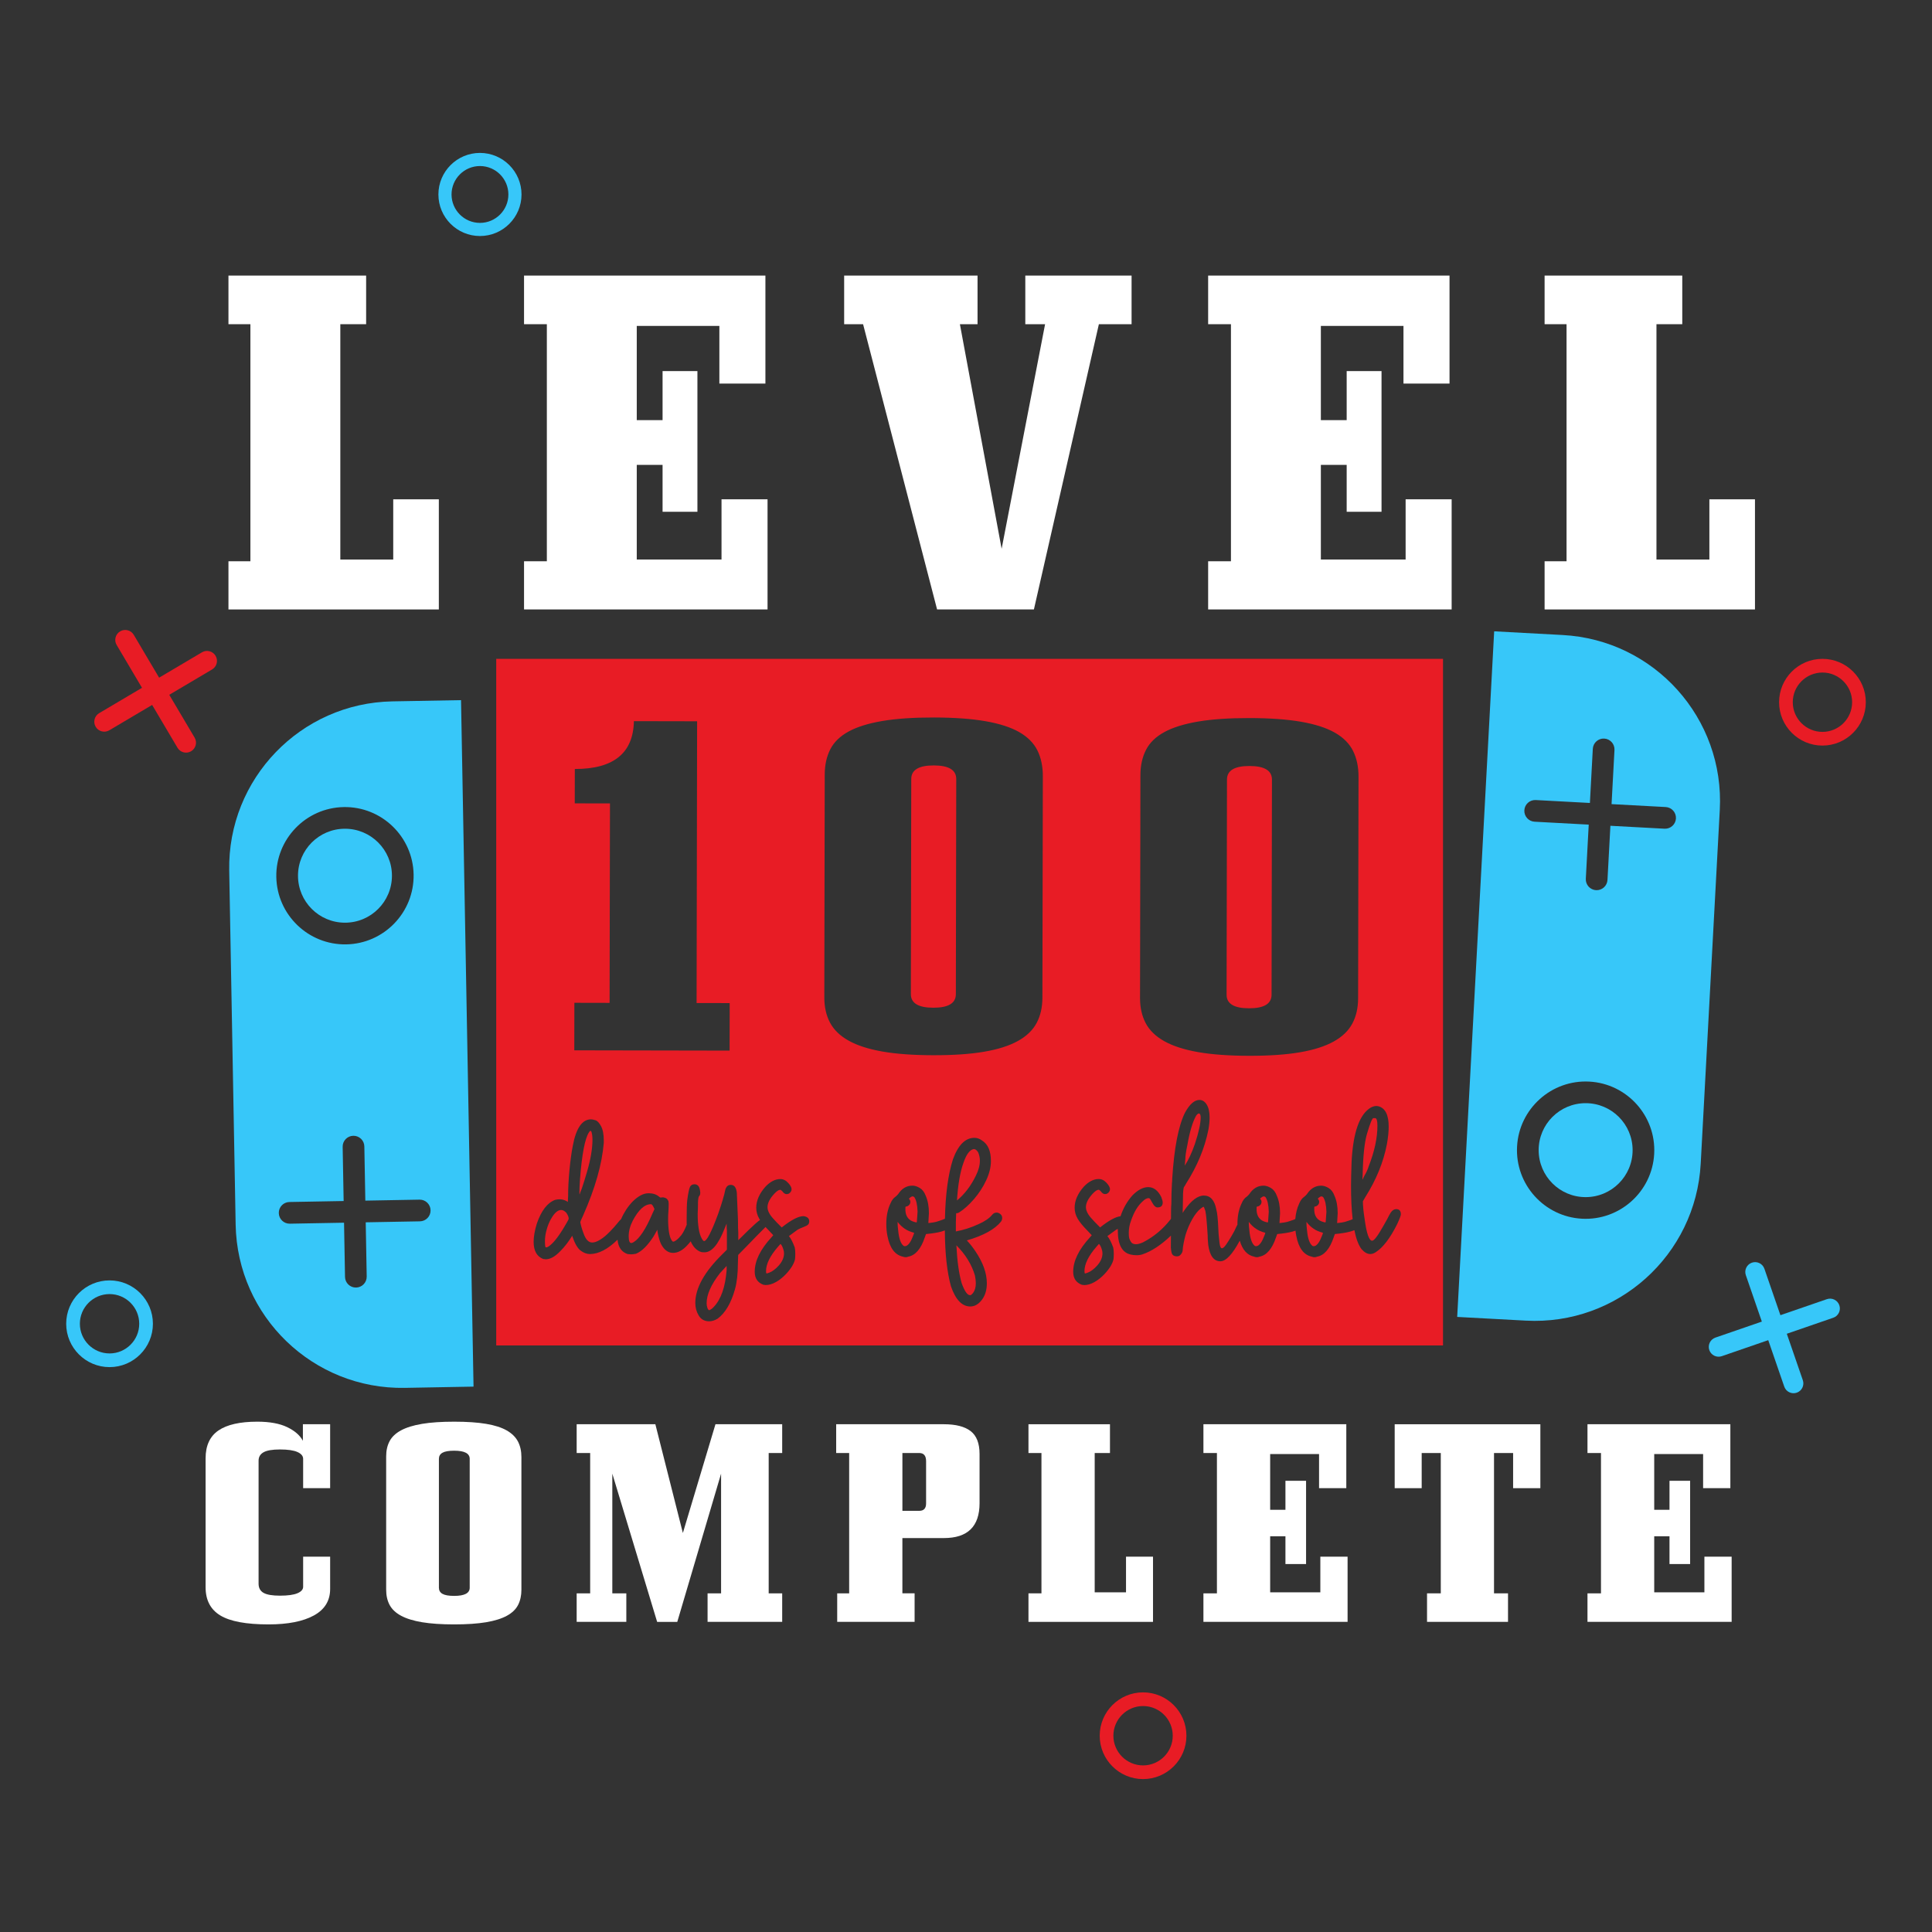 <?xml version="1.0" encoding="utf-8"?>
<!-- Generator: Adobe Illustrator 25.2.0, SVG Export Plug-In . SVG Version: 6.00 Build 0)  -->
<svg version="1.1" id="Layer_1" xmlns="http://www.w3.org/2000/svg" xmlns:xlink="http://www.w3.org/1999/xlink" x="0px" y="0px"
	 viewBox="0 0 1080 1080" style="enable-background:new 0 0 1080 1080;" xml:space="preserve">
<rect x="0" y="0" width="1080" height="1080" fill="#333333" stroke="none"/>
<style type="text/css">
	.st0{fill:#FFFFFF;}
	.st1{fill:#37C7F9;}
	.st2{fill:#E81C25;}
</style>
<g>
	<g>
		<g>
			<path class="st0" d="M127.71,340.69v-26.94h12.27V181.23h-12.27v-27.18h76.96v27.18h-14.43v131.56h29.58v-33.67h25.49v61.57
				H127.71z"/>
			<path class="st0" d="M292.94,340.69v-26.94h12.75V181.23h-12.75v-27.18h134.93v60.37h-25.74v-32.23h-46.18v52.67h14.43v-27.42
				h19.48v78.65h-19.48v-26.22h-14.43v52.91h47.38v-33.67h25.73v61.57H292.94V340.69z"/>
			<path class="st0" d="M523.84,340.69l-41.37-159.46h-10.58v-27.18h74.56v27.18h-9.86l23.33,125.55l24.29-125.55h-11.06v-27.18
				h59.41v27.18h-18.28l-36.32,159.46L523.84,340.69L523.84,340.69z"/>
			<path class="st0" d="M675.36,340.69v-26.94h12.75V181.23h-12.75v-27.18h134.93v60.37h-25.74v-32.23h-46.18v52.67h14.43v-27.42
				h19.48v78.65H752.8v-26.22h-14.43v52.91h47.38v-33.67h25.73v61.57H675.36V340.69z"/>
			<path class="st0" d="M863.44,340.69v-26.94h12.27V181.23h-12.27v-27.18h76.96v27.18h-14.43v131.56h29.58v-33.67h25.49v61.57
				H863.44z"/>
		</g>
	</g>
	<g>
		<g>
			<path class="st0" d="M169.46,870.18h15.09v18.08c0,6.55-3.04,11.49-9.11,14.81c-6.08,3.32-14.52,4.98-25.34,4.98
				c-12.44,0-21.4-1.66-26.91-4.98c-5.51-3.32-8.26-8.59-8.26-15.8v-72.04c0-7.12,2.4-12.31,7.19-15.59
				c4.79-3.27,12.03-4.91,21.71-4.91c6.93,0,12.5,1.02,16.73,3.06c4.22,2.04,7.14,4.58,8.76,7.62v-9.25h15.23v35.73h-15.09v-16.37
				c0-1.61-1.07-2.89-3.2-3.84c-2.13-0.95-5.39-1.42-9.75-1.42c-4.27,0-7.33,0.52-9.18,1.57s-2.78,2.61-2.78,4.7v68.76
				c0,2.37,0.93,4.08,2.78,5.13s4.91,1.57,9.18,1.57c4.36,0,7.62-0.45,9.75-1.35c2.14-0.9,3.2-2.11,3.2-3.63L169.46,870.18
				L169.46,870.18z"/>
			<path class="st0" d="M291.47,888.69c0,3.23-0.62,6.05-1.85,8.47s-3.32,4.44-6.26,6.05s-6.81,2.82-11.6,3.63
				c-4.79,0.8-10.75,1.21-17.87,1.21s-13.1-0.4-17.94-1.21s-8.76-2.02-11.75-3.63s-5.12-3.63-6.41-6.05
				c-1.28-2.42-1.92-5.24-1.92-8.47v-74.6c0-3.23,0.64-6.05,1.92-8.47s3.42-4.44,6.41-6.05s6.91-2.82,11.75-3.63
				s10.82-1.21,17.94-1.21s13.07,0.4,17.87,1.21c4.79,0.81,8.64,2.04,11.53,3.7c2.89,1.66,4.98,3.73,6.26,6.19
				c1.28,2.47,1.92,5.36,1.92,8.68V888.69z M262.57,815.51c0-3.04-2.9-4.56-8.68-4.56c-3.04,0-5.22,0.38-6.55,1.14
				s-1.99,1.9-1.99,3.42v72.04c0,1.52,0.66,2.66,1.99,3.42s3.51,1.14,6.55,1.14c5.79,0,8.68-1.52,8.68-4.56V815.51z"/>
			<path class="st0" d="M395.54,906.63v-15.94h7.55v-66.91l-24.49,82.86h-11.25l-25.06-82.86v66.91h7.83v15.94h-27.76v-15.94h7.55
				v-78.44h-7.55v-16.09h43.99l15.38,60.79l18.22-60.79h37.3v16.09h-7.55v78.44h7.55v15.94L395.54,906.63L395.54,906.63z"/>
			<path class="st0" d="M468,906.63v-15.94h6.69v-78.44h-7.26v-16.09h60.22c6.64,0,11.63,1.28,14.95,3.84s4.98,6.83,4.98,12.81
				v27.48c0,13-6.64,19.5-19.93,19.5h-23.21v30.89h6.83v15.94H468V906.63z M517.69,816.8c0-3.04-1.28-4.56-3.84-4.56h-9.4v32.32h9.4
				c2.56,0,3.84-1.37,3.84-4.13V816.8z"/>
			<path class="st0" d="M574.92,906.63v-15.94h7.26v-78.44h-7.26v-16.09h45.56v16.09h-8.54v77.87h17.51v-19.93h15.09v36.45h-69.62
				V906.63z"/>
			<path class="st0" d="M672.72,906.63v-15.94h7.55v-78.44h-7.55v-16.09h79.87v35.73h-15.23v-19.08h-27.33v31.18h8.54v-16.23h11.53
				v46.55h-11.53v-15.52h-8.54v31.32h28.05v-19.93h15.23v36.45L672.72,906.63L672.72,906.63z"/>
			<path class="st0" d="M797.72,906.63v-15.94h7.69v-78.44h-10.68v19.65h-15.09v-35.73h81.43v35.73h-15.23v-19.65h-10.68v78.44h7.83
				v15.94H797.72z"/>
			<path class="st0" d="M887.41,906.63v-15.94h7.55v-78.44h-7.55v-16.09h79.87v35.73h-15.23v-19.08h-27.33v31.18h8.54v-16.23h11.53
				v46.55h-11.53v-15.52h-8.54v31.32h28.05v-19.93H968v36.45L887.41,906.63L887.41,906.63z"/>
		</g>
	</g>
	<g>
		<g>
			<circle class="st1" cx="192.84" cy="489.53" r="26.26"/>
			<path class="st1" d="M219.35,392.07c-51.3,0.93-92.15,43.3-91.22,94.6l3.6,197.94c0.93,51.3,43.3,92.15,94.6,91.22l38.38-0.7
				l-6.99-383.75L219.35,392.07z M192.14,451.16c21.16-0.39,38.69,16.52,39.07,37.68c0.39,21.16-16.52,38.69-37.68,39.07
				s-38.69-16.52-39.07-37.68C154.08,469.07,170.98,451.54,192.14,451.16z M234.74,682.73l-30.3,0.55l0.55,30.3
				c0.06,3.35-2.6,6.11-5.95,6.17c-3.35,0.06-6.11-2.6-6.17-5.95l-0.55-30.3l-30.3,0.55c-3.35,0.06-6.11-2.6-6.17-5.95
				s2.6-6.11,5.95-6.17l30.3-0.55l-0.55-30.3c-0.06-3.35,2.6-6.11,5.95-6.17c3.35-0.06,6.11,2.6,6.17,5.95l0.55,30.3l30.3-0.55
				c3.35-0.06,6.11,2.6,6.17,5.95C240.75,679.91,238.09,682.67,234.74,682.73z"/>
		</g>
	</g>
	<g>
		<g>
			<circle class="st1" cx="886.38" cy="642.94" r="26.26"/>
			<path class="st1" d="M852.92,738.24c51.24,2.76,95.03-36.55,97.79-87.79l10.66-197.68c2.76-51.24-36.55-95.03-87.79-97.79
				l-38.33-2.07l-20.67,383.26L852.92,738.24z M884.31,681.27c-21.13-1.14-37.4-19.26-36.26-40.39s19.26-37.4,40.39-36.26
				s37.4,19.26,36.26,40.39C923.57,666.14,905.45,682.41,884.31,681.27z M858.5,447.23l30.26,1.63l1.63-30.26
				c0.18-3.34,3.03-5.91,6.38-5.73c3.34,0.18,5.91,3.03,5.73,6.38l-1.63,30.26l30.26,1.63c3.34,0.18,5.91,3.03,5.73,6.38
				c-0.18,3.34-3.03,5.91-6.38,5.73l-30.26-1.63l-1.63,30.26c-0.18,3.34-3.03,5.91-6.38,5.73c-3.34-0.18-5.91-3.03-5.73-6.38
				l1.63-30.26l-30.26-1.63c-3.34-0.18-5.91-3.03-5.73-6.38C852.3,449.61,855.15,447.05,858.5,447.23z"/>
		</g>
	</g>
	<g>
		<path class="st1" d="M268.3,131.94c-12.81,0-23.23-10.42-23.23-23.23s10.42-23.23,23.23-23.23s23.23,10.42,23.23,23.23
			S281.11,131.94,268.3,131.94z M268.3,92.82c-8.76,0-15.89,7.13-15.89,15.89s7.13,15.89,15.89,15.89s15.89-7.13,15.89-15.89
			S277.06,92.82,268.3,92.82z"/>
	</g>
	<g>
		<g>
			<path class="st2" d="M638.98,994.52c-13.37,0-24.24-10.87-24.24-24.24s10.87-24.24,24.24-24.24s24.24,10.87,24.24,24.24
				C663.22,983.64,652.35,994.52,638.98,994.52z M638.98,953.69c-9.15,0-16.59,7.44-16.59,16.59s7.44,16.59,16.59,16.59
				s16.59-7.44,16.59-16.59S648.13,953.69,638.98,953.69z"/>
		</g>
	</g>
	<g>
		<g>
			<path class="st2" d="M1018.76,416.78c-13.37,0-24.24-10.87-24.24-24.24s10.87-24.24,24.24-24.24s24.24,10.87,24.24,24.24
				C1043,405.9,1032.13,416.78,1018.76,416.78z M1018.76,375.95c-9.15,0-16.59,7.44-16.59,16.59c0,9.15,7.44,16.59,16.59,16.59
				s16.59-7.44,16.59-16.59C1035.34,383.39,1027.9,375.95,1018.76,375.95z"/>
		</g>
	</g>
	<g>
		<path class="st1" d="M61.24,764.23c-13.37,0-24.24-10.87-24.24-24.24s10.87-24.24,24.24-24.24s24.24,10.87,24.24,24.24
			C85.48,753.35,74.61,764.23,61.24,764.23z M61.24,723.4c-9.15,0-16.59,7.44-16.59,16.59s7.44,16.59,16.59,16.59
			s16.59-7.44,16.59-16.59S70.39,723.4,61.24,723.4z"/>
	</g>
	<path class="st2" d="M112.89,364.65l-23.94,14.17l-14.17-23.94c-1.57-2.65-4.98-3.52-7.62-1.95c-2.64,1.57-3.52,4.98-1.95,7.62
		l14.17,23.94l-23.94,14.17c-2.65,1.57-3.52,4.98-1.95,7.62c1.57,2.65,4.98,3.52,7.62,1.95l23.94-14.17L99.22,418
		c1.57,2.65,4.98,3.52,7.62,1.95c2.64-1.57,3.52-4.98,1.95-7.62L94.62,388.4l23.94-14.17c2.65-1.57,3.52-4.98,1.95-7.62
		C118.95,363.96,115.54,363.08,112.89,364.65z"/>
	<path class="st1" d="M1021.22,726.25l-25.96,8.95l-8.95-25.96c-0.99-2.87-4.11-4.39-6.98-3.4s-4.39,4.11-3.4,6.98l8.95,25.96
		l-25.96,8.95c-2.87,0.99-4.39,4.11-3.4,6.98s4.11,4.39,6.98,3.4l25.96-8.95l8.95,25.96c0.99,2.87,4.11,4.39,6.98,3.4
		s4.39-4.11,3.4-6.98l-8.95-25.96l25.96-8.95c2.87-0.99,4.39-4.11,3.4-6.98S1024.09,725.26,1021.22,726.25z"/>
	<g>
		<path class="st2" d="M510.18,668.78c-0.54,0-1.24,0.43-2.11,1.3c0.54,0.54,0.81,1.13,0.81,1.78c0,0.54-0.14,1-0.4,1.38
			c-0.27,0.38-0.6,0.68-0.97,0.89c-0.38,0.22-0.7,0.32-0.97,0.32c-0.27,0-0.41,0.16-0.41,0.49v1.78c0.22,3.35,1.83,5.45,4.86,6.32
			l1.3,0.32c0.11,0,0.19-0.13,0.24-0.4c0.05-0.27,0.11-1,0.16-2.19c0.05-1.19,0.13-2.32,0.24-3.4c-0.11-3.78-0.7-6.48-1.78-8.1
			C510.83,668.94,510.5,668.78,510.18,668.78z"/>
		<path class="st2" d="M436.32,695.34l-1.3,1.46c-4.54,5.18-6.8,9.77-6.8,13.77c0,0.87,0.11,1.3,0.32,1.3l0.65-0.16
			c2.16-0.65,4.21-2.08,6.16-4.29c1.94-2.21,2.92-4.45,2.92-6.72c0-0.86-0.11-1.56-0.32-2.11
			C437.5,697.07,436.97,695.99,436.32,695.34z"/>
		<path class="st2" d="M510.67,689.02c-3.56-0.86-6.54-2.86-8.91-5.99c0,1.62,0.11,3.19,0.32,4.7c0.43,4.64,1.46,7.56,3.08,8.75
			l0.65,0.16l0.81-0.16c1.4-0.65,2.7-2.59,3.89-5.83l0.49-1.3C510.99,689.24,510.88,689.13,510.67,689.02z"/>
		<path class="st2" d="M545.49,657.27c1.51-3.02,2.27-5.83,2.27-8.42c0-1.62-0.32-3.18-0.97-4.7c-0.76-1.19-1.51-1.78-2.27-1.78
			h-0.32c-2.16,0.43-4.05,3.02-5.67,7.78c-1.84,5.18-3.02,12.15-3.56,20.9C539.17,667.59,542.68,663,545.49,657.27z"/>
		<path class="st2" d="M313.7,676.39c-1.62,0-3.24,1.21-4.86,3.64c-1.62,2.43-2.81,5.26-3.56,8.5c-0.43,1.84-0.65,3.56-0.65,5.18
			c0,2.38,0.16,3.56,0.49,3.56h0.32c0.22,0,0.54-0.11,0.97-0.32c2.59-1.62,5.61-5.35,9.07-11.18c0.65-1.08,1.21-2.05,1.7-2.92
			c0.49-0.86,0.73-1.4,0.73-1.62c0-0.86-0.43-1.94-1.3-3.24C315.64,676.93,314.67,676.39,313.7,676.39z"/>
		<path class="st2" d="M698.22,563.64c8.38,0.02,12.58-2.51,12.59-7.57l0.22-120.26c0.01-5.06-4.17-7.6-12.55-7.61
			c-8.38-0.02-12.58,2.51-12.59,7.57l-0.22,120.26C685.65,561.09,689.83,563.63,698.22,563.64z"/>
		<path class="st2" d="M363.91,673.15c-3.56,0-6.96,3.08-10.2,9.23c-1.51,2.92-2.27,5.83-2.27,8.75c0,2.49,0.49,3.73,1.46,3.73
			c0.32,0,0.75-0.16,1.3-0.49c3.35-2.05,6.86-7.4,10.53-16.04l1.13-2.43C365.1,674.07,364.45,673.15,363.91,673.15z"/>
		<path class="st2" d="M395.01,728.55c0,0.86,0.13,1.7,0.41,2.51c0.27,0.81,0.62,1.27,1.05,1.38l0.32-0.16
			c0.75-0.32,1.51-0.92,2.27-1.78c3.99-4.21,6.37-11.01,7.13-20.41v-2.43l-3.73,4.05C397.49,718.07,395.01,723.69,395.01,728.55z"/>
		<path class="st2" d="M328.11,655.17c2.05-7.02,3.08-13.01,3.08-17.98c0-1.73-0.16-3.13-0.49-4.21c-0.11-0.54-0.32-0.81-0.65-0.81
			c-0.22,0-0.49,0.27-0.81,0.81c-2.27,3.46-3.94,12.21-5.02,26.24c-0.22,3.03-0.32,5.51-0.32,7.45c0,0.65,0.05,0.97,0.16,0.97
			c0-0.32,0.38-1.35,1.13-3.08C326.17,661.65,327.14,658.52,328.11,655.17z"/>
		<path class="st2" d="M521.99,427.88c-8.38-0.02-12.58,2.51-12.59,7.57l-0.22,120.26c-0.01,5.06,4.17,7.6,12.56,7.61
			c8.38,0.02,12.58-2.51,12.59-7.57l0.22-120.26C534.56,430.43,530.37,427.89,521.99,427.88z"/>
		<path class="st2" d="M739.22,689.02c-3.56-0.86-6.54-2.86-8.91-5.99c0,1.62,0.11,3.19,0.32,4.7c0.43,4.64,1.46,7.56,3.08,8.75
			l0.65,0.16l0.81-0.16c1.4-0.65,2.7-2.59,3.89-5.83l0.49-1.3C739.54,689.24,739.43,689.13,739.22,689.02z"/>
		<path class="st2" d="M738.73,668.78c-0.54,0-1.24,0.43-2.11,1.3c0.54,0.54,0.81,1.13,0.81,1.78c0,0.54-0.14,1-0.4,1.38
			c-0.27,0.38-0.6,0.68-0.97,0.89c-0.38,0.22-0.7,0.32-0.97,0.32c-0.27,0-0.41,0.16-0.41,0.49v1.78c0.22,3.35,1.83,5.45,4.86,6.32
			l1.3,0.32c0.11,0,0.19-0.13,0.24-0.4c0.05-0.27,0.11-1,0.16-2.19c0.05-1.19,0.13-2.32,0.24-3.4c-0.11-3.78-0.7-6.48-1.78-8.1
			C739.38,668.94,739.05,668.78,738.73,668.78z"/>
		<path class="st2" d="M765.13,651.93c3.24-8.31,4.86-15.87,4.86-22.68c0-2.81-0.43-4.21-1.3-4.21h-0.97
			c-0.65,0-1.84,2.92-3.56,8.75c-1.4,4.75-2.21,12.42-2.43,23l-0.16,2.75l1.3-2.59C763.84,655.33,764.59,653.66,765.13,651.93z"/>
		<path class="st2" d="M537.55,717.21c1.62,4.54,3.18,6.8,4.7,6.8h0.32c0.43-0.22,0.86-0.59,1.3-1.13c1.08-1.4,1.62-3.24,1.62-5.51
			c0-1.3-0.16-2.75-0.49-4.37c-1.84-6.16-5.29-11.77-10.37-16.85C535.07,704.9,536.04,711.92,537.55,717.21z"/>
		<path class="st2" d="M277.39,368.29v383.82h529.26V368.29H277.39z M637.5,433.31c0.01-5.37,1.05-10.08,3.11-14.11
			c2.06-4.03,5.47-7.34,10.22-9.94c4.75-2.6,11.04-4.56,18.87-5.9c7.83-1.33,17.43-1.98,28.82-1.96
			c11.38,0.02,20.99,0.71,28.82,2.07c7.82,1.36,14.11,3.39,18.85,6.08c4.73,2.7,8.13,6.11,10.18,10.22
			c2.04,4.12,3.07,8.94,3.05,14.47l-0.23,123.82c-0.01,5.38-1.08,10.08-3.23,14.11c-2.14,4.03-5.63,7.38-10.45,10.06
			c-4.84,2.68-11.12,4.69-18.87,6.01c-7.75,1.33-17.24,1.98-28.47,1.96c-11.23-0.02-20.72-0.71-28.46-2.07s-14.03-3.39-18.84-6.08
			c-4.82-2.7-8.29-6.06-10.42-10.1c-2.13-4.04-3.18-8.74-3.17-14.12L637.5,433.31z M321.08,560.57l19.69,0.04l0.21-111.49
			l-19.69-0.04l0.04-19.21c21.66,0.04,32.67-8.87,33.02-26.74l35.34,0.07l-0.29,157.5l18.5,0.03l-0.05,26.57l-86.82-0.16
			L321.08,560.57z M451.62,684.65c-0.49,0.43-1.32,0.87-2.51,1.3c-1.19,0.43-2.27,0.92-3.24,1.46l-4.86,3.56
			c1.08,1.3,2.16,3.4,3.24,6.32c0.22,0.87,0.32,2.05,0.32,3.56c0,1.3-0.06,2.32-0.16,3.08c-0.54,2.49-2.21,5.24-5.02,8.26
			c-1.73,1.83-3.59,3.32-5.59,4.46c-2,1.13-3.92,1.7-5.75,1.7l-1.3-0.16c-3.24-1.19-4.86-3.62-4.86-7.29
			c0-6.05,3.13-12.47,9.4-19.28l0.97-1.13l-2.27-2.43c-0.75-0.75-1.43-1.47-2.06-2.16c-0.02,0.02-0.03,0.04-0.05,0.06
			c-4.43,4.43-7.18,7.24-8.26,8.42l-6.97,7.13l-0.16,4.54c0,5.83-0.54,10.69-1.62,14.58c-2.16,7.78-5.4,13.28-9.72,16.52
			c-1.62,0.97-3.19,1.46-4.7,1.46c-2.59,0-4.54-1.05-5.83-3.16s-1.94-4.46-1.94-7.05c0-8.32,5.07-17.44,15.23-27.38l2.43-2.43
			v-10.69c-0.11-0.65-0.16-1.94-0.16-3.89l-1.13,2.75c-3.46,8.86-7.18,13.28-11.18,13.28c-0.97,0-1.62-0.05-1.94-0.16
			c-2.51-0.83-4.45-2.83-5.83-5.97c-0.58,0.74-1.22,1.49-1.94,2.25c-2.59,2.81-5.24,4.21-7.94,4.21c-2.7,0-4.92-1.62-6.64-4.86
			c-0.43-0.86-0.81-1.89-1.13-3.08c-0.65-2.27-0.97-3.94-0.97-5.02l-2.11,3.73c-3.35,5.18-6.64,8.42-9.88,9.72
			c-1.08,0.22-2,0.32-2.75,0.32l-1.94-0.16c-3.35-1.15-5.21-3.83-5.59-8.02c-5.45,5.34-10.61,8.02-15.47,8.02
			c-1.73,0-3.46-0.65-5.18-1.94c-1.73-1.3-3.3-4.05-4.7-8.26c-2.05,3.35-4.27,6.21-6.64,8.59c-2.92,3.02-5.62,4.54-8.1,4.54
			l-1.46-0.16c-3.56-1.4-5.35-4.59-5.35-9.56c0-2.92,0.59-6.32,1.78-10.21c2.48-7.23,5.88-11.66,10.21-13.28
			c0.86-0.21,1.67-0.32,2.43-0.32c1.4,0,2.7,0.32,3.89,0.97l0.81,0.49l0.16-3.4c0-4.21,0.24-8.93,0.73-14.17
			c0.49-5.24,1.11-9.8,1.86-13.69c1.83-9.93,5.24-14.9,10.21-14.9c0.54,0,1.35,0.16,2.43,0.49c1.08,0.32,2.13,1.43,3.16,3.32
			c1.02,1.89,1.54,4.56,1.54,8.02v1.3c-0.97,11.88-4.81,25.38-11.5,40.5c-0.22,0.54-0.46,1.08-0.73,1.62
			c-0.27,0.54-0.49,1.03-0.65,1.46c-0.16,0.43-0.24,0.7-0.24,0.81c0.32,1.84,0.92,3.89,1.78,6.16c1.19,3.46,2.81,5.18,4.86,5.18
			c1.3,0,2.81-0.54,4.54-1.62c1.73-1.08,3.51-2.56,5.35-4.46c1.83-1.89,3.24-3.45,4.21-4.7c0.87-1.11,1.56-1.89,2.09-2.35
			c0.73-1.73,1.65-3.46,2.77-5.18c2.48-3.78,5.24-6.48,8.26-8.1c1.4-0.75,2.86-1.13,4.37-1.13c2.37,0,4.32,0.65,5.83,1.94
			c0.43,0.32,0.7,0.49,0.81,0.49c0.11,0,0.24-0.03,0.4-0.08c0.16-0.05,0.51-0.08,1.05-0.08c0.54,0.11,1.05,0.27,1.54,0.49
			c0.49,0.22,0.94,0.76,1.38,1.62l0.16,1.3c0,1.73-0.06,3.27-0.16,4.62c-0.11,1.35-0.16,2.62-0.16,3.81c0,6.05,0.65,10.1,1.94,12.15
			c0.32,0.54,0.65,0.81,0.97,0.81c1.19-0.21,2.7-1.46,4.54-3.73c1.08-1.51,2.05-3.4,2.92-5.67c0.02-0.05,0.04-0.09,0.06-0.14
			c-0.02-0.17-0.04-0.34-0.06-0.51v-2.92c0-4.75,0.11-8.15,0.32-10.21c0.54-3.99,1.05-6.48,1.54-7.45s1.32-1.46,2.51-1.46
			c1.73,0,2.75,1.13,3.08,3.4l0.16,1.3c0,0.76-0.14,1.3-0.4,1.62c-0.27,0.32-0.43,0.57-0.49,0.73c-0.06,0.16-0.11,0.38-0.16,0.65
			c-0.06,0.27-0.11,0.68-0.16,1.21c-0.06,0.54-0.08,1.51-0.08,2.92c0,1.4-0.06,2.92-0.16,4.54c0,6.59,0.75,11.23,2.27,13.93
			c0.54,0.97,0.97,1.46,1.3,1.46c1.51,0,4.16-5.13,7.94-15.39c2.05-5.94,3.35-10.31,3.89-13.12c0.11-0.54,0.27-0.97,0.49-1.3
			c0.54-1.08,1.4-1.62,2.59-1.62c1.94,0,3.08,1.46,3.4,4.37l0.65,15.23c0,3.46,0.05,5.78,0.16,6.97v4.37
			c4.21-4.21,7.34-7.23,9.4-9.07c1.05-0.96,1.96-1.7,2.76-2.25c-0.14-0.22-0.28-0.45-0.41-0.66c-1.13-1.94-1.7-3.99-1.7-6.16
			c0-3.99,1.73-7.94,5.18-11.83c2.7-2.81,5.45-4.21,8.26-4.21c1.62,0,3.08,0.7,4.37,2.11c1.3,1.4,1.94,2.59,1.94,3.56
			s-0.49,1.78-1.46,2.43c-0.43,0.22-0.87,0.32-1.3,0.32c-0.87,0-1.68-0.54-2.43-1.62c-0.54-0.54-0.92-0.81-1.13-0.81
			c-0.87,0-2,0.76-3.4,2.27c-2.49,2.7-3.73,5.18-3.73,7.45c0,2.05,1.19,4.32,3.56,6.8c0.54,0.65,2,2.16,4.37,4.54
			c5.29-4.21,9.34-6.32,12.15-6.32h0.16c2.05,0.32,3.08,1.3,3.08,2.92C452.35,683.57,452.11,684.22,451.62,684.65z M559.58,682.87
			c-3.46,4.32-9.83,7.83-19.11,10.53c1.73,1.84,3.35,3.89,4.86,6.16c4.21,6.26,6.32,12.21,6.32,17.82c0,3.78-0.95,6.88-2.83,9.31
			c-1.89,2.43-4.02,3.64-6.4,3.64c-4.64,0-8.26-3.78-10.85-11.34c-2.19-8.03-3.32-18.42-3.39-31.18c-0.6,0.23-1.24,0.45-1.95,0.65
			c-2.16,0.59-5.02,1.05-8.58,1.38l-0.65,1.78c-2.16,6.48-5.24,10.1-9.23,10.85c-0.54,0.22-1.03,0.32-1.46,0.32
			c-0.54,0-1.08-0.11-1.62-0.32c-4.43-0.97-7.29-4.8-8.59-11.5c-0.43-2.05-0.65-4.32-0.65-6.8c0-4.32,0.75-8.1,2.27-11.34
			c0.75-1.83,1.73-3.13,2.92-3.89c0.54-0.43,1.02-0.92,1.46-1.46c2.05-3.13,4.7-4.7,7.94-4.7c1.3,0,2.67,0.43,4.13,1.3
			c1.46,0.87,2.56,2.32,3.32,4.37c1.19,2.7,1.78,5.94,1.78,9.72l-0.32,5.51c0.11,0,0.4-0.03,0.89-0.08
			c0.49-0.05,1.08-0.13,1.78-0.24c0.7-0.11,1.24-0.21,1.62-0.32c0.38-0.11,0.89-0.27,1.54-0.49c0.65-0.21,1.3-0.43,1.94-0.65
			c0.56-0.26,1.06-0.45,1.51-0.61c0.29-13.69,1.78-24.78,4.48-33.25c2.92-7.99,6.91-11.99,11.99-11.99c1.51,0,2.92,0.49,4.21,1.46
			c3.35,2.05,5.02,5.89,5.02,11.5c0,3.46-0.89,7.07-2.67,10.85c-1.78,3.78-4.05,7.26-6.8,10.45c-2.75,3.19-5.48,5.64-8.18,7.37
			c-0.43,0.32-0.92,0.49-1.46,0.49h-0.32l-0.16,4.86v5.34c4.21-0.75,8.42-2.11,12.63-4.05c3.45-1.51,5.99-3.24,7.61-5.18
			c0.65-0.86,1.51-1.3,2.59-1.3c0.65,0,1.32,0.27,2.02,0.81c0.7,0.54,1.05,1.3,1.05,2.27C560.23,681.57,560.01,682.22,559.58,682.87
			z M582.71,557.74c-0.01,5.38-1.09,10.08-3.23,14.11s-5.63,7.38-10.45,10.06c-4.84,2.68-11.12,4.69-18.87,6.01
			c-7.75,1.33-17.24,1.98-28.47,1.96c-11.23-0.02-20.72-0.71-28.46-2.07c-7.74-1.36-14.03-3.38-18.84-6.08
			c-4.82-2.69-8.29-6.06-10.42-10.1s-3.18-8.74-3.17-14.12l0.23-124.53c0.01-5.37,1.05-10.08,3.11-14.11
			c2.06-4.03,5.47-7.34,10.22-9.94c4.75-2.6,11.04-4.56,18.87-5.89c7.83-1.33,17.44-1.98,28.82-1.96
			c11.38,0.02,20.99,0.71,28.82,2.07c7.82,1.36,14.11,3.39,18.85,6.08c4.73,2.7,8.13,6.11,10.18,10.22
			c2.04,4.12,3.07,8.94,3.05,14.48L582.71,557.74z M781.01,684.33c-3.89,7.77-7.83,12.96-11.82,15.55
			c-1.08,0.76-2.16,1.13-3.24,1.13c-1.62,0-3.24-0.92-4.86-2.75c-1.7-2.26-3.03-5.8-3.98-10.6c-0.7,0.29-1.47,0.56-2.33,0.8
			c-2.16,0.59-5.02,1.05-8.58,1.38l-0.65,1.78c-2.16,6.48-5.24,10.1-9.23,10.85c-0.54,0.22-1.03,0.32-1.46,0.32
			c-0.54,0-1.08-0.11-1.62-0.32c-4.43-0.97-7.29-4.8-8.59-11.5c-0.2-0.96-0.35-1.98-0.46-3.03c-0.51,0.19-1.05,0.36-1.64,0.52
			c-2.16,0.59-5.02,1.05-8.58,1.38l-0.65,1.78c-2.16,6.48-5.24,10.1-9.23,10.85c-0.54,0.22-1.03,0.32-1.46,0.32
			c-0.54,0-1.08-0.11-1.62-0.32c-3.83-0.84-6.48-3.82-7.97-8.94c-4.13,7.68-7.73,11.53-10.82,11.53c-3.67,0-5.94-3.02-6.8-9.07
			c0-0.32-0.06-1-0.16-2.02c-0.11-1.03-0.16-2.13-0.16-3.32c-0.43-7.23-0.87-11.83-1.3-13.77c-0.22-0.54-0.41-1.05-0.57-1.54
			c-0.16-0.49-0.3-0.73-0.41-0.73c-0.11,0-0.3,0.08-0.57,0.24c-0.27,0.16-0.62,0.41-1.05,0.73c-1.62,1.3-3.19,3.27-4.7,5.91
			c-1.51,2.65-2.75,5.54-3.73,8.67c-0.43,1.51-0.81,3.13-1.13,4.86c-0.32,1.73-0.49,2.89-0.49,3.48c0,0.59-0.11,1.13-0.32,1.62
			c-0.22,0.49-0.57,0.97-1.05,1.46c-0.49,0.49-1.11,0.73-1.86,0.73c-1.51,0-2.49-0.59-2.92-1.78c-0.22-0.65-0.38-1.73-0.49-3.24
			l0.05-6.56c-5.57,5.27-10.87,8.77-15.92,10.45c-0.97,0.32-2.05,0.49-3.24,0.49c-1.19,0-2.21-0.11-3.08-0.32
			c-4.97-0.97-7.45-5.4-7.45-13.28v-1.13c-0.33,0.16-0.66,0.32-0.97,0.49l-4.86,3.56c1.08,1.3,2.16,3.4,3.24,6.32
			c0.22,0.87,0.32,2.05,0.32,3.56c0,1.3-0.06,2.32-0.16,3.08c-0.54,2.49-2.21,5.24-5.02,8.26c-1.73,1.83-3.59,3.32-5.59,4.46
			c-2,1.13-3.92,1.7-5.75,1.7l-1.3-0.16c-3.24-1.19-4.86-3.62-4.86-7.29c0-6.05,3.13-12.47,9.4-19.28l0.97-1.13l-2.27-2.43
			c-2.59-2.59-4.45-4.86-5.59-6.8s-1.7-3.99-1.7-6.16c0-3.99,1.73-7.94,5.18-11.83c2.7-2.81,5.45-4.21,8.26-4.21
			c1.62,0,3.08,0.7,4.37,2.11c1.3,1.4,1.94,2.59,1.94,3.56s-0.49,1.78-1.46,2.43c-0.43,0.22-0.87,0.32-1.3,0.32
			c-0.87,0-1.68-0.54-2.43-1.62c-0.54-0.54-0.92-0.81-1.13-0.81c-0.87,0-2,0.76-3.4,2.27c-2.49,2.7-3.73,5.18-3.73,7.45
			c0,2.05,1.19,4.32,3.56,6.8c0.54,0.65,2,2.16,4.37,4.54c4.86-3.87,8.66-5.94,11.42-6.25c1.46-4.41,3.69-8.33,6.72-11.73
			c3.02-3.02,5.94-4.54,8.75-4.54c3.02,0,5.45,1.84,7.29,5.51c0.54,1.4,0.81,2.43,0.81,3.08c0,1.84-0.97,2.75-2.92,2.75
			c-0.97,0-1.89-0.78-2.75-2.35c-0.87-1.56-1.38-2.43-1.54-2.59s-0.4-0.24-0.73-0.24c-0.97,0-2.05,0.59-3.24,1.78
			c-2.7,2.38-4.86,5.94-6.48,10.69c-0.87,2.27-1.3,4.59-1.3,6.97c0,1.3,0.08,2.27,0.24,2.92c0.16,0.65,0.51,1.38,1.05,2.19
			c0.54,0.81,1.46,1.21,2.75,1.21c1.08,0,2.43-0.38,4.05-1.13c5.83-3.02,10.8-7.13,14.9-12.31c0.21-0.28,0.41-0.53,0.61-0.77
			l0.04-4.41c0-1.62,0.05-2.97,0.16-4.05c0-3.67,0.11-7.45,0.32-11.34c0.11-0.75,0.16-1.62,0.16-2.59
			c1.08-17.17,3.45-29.48,7.13-36.93c2.59-4.75,5.29-7.13,8.1-7.13c1.62,0,2.97,0.87,4.05,2.59c1.08,1.73,1.62,4.16,1.62,7.29
			c0,1.94-0.22,4.16-0.65,6.64c-2.05,10.37-6.26,20.52-12.63,30.45c-0.32,0.65-0.59,1.11-0.81,1.38c-0.22,0.27-0.35,0.51-0.4,0.73
			c-0.06,0.22-0.14,0.76-0.24,1.62c-0.11,0.87-0.16,2.21-0.16,4.05l-0.16,8.42l0.81-1.3c3.89-5.61,7.56-8.42,11.02-8.42
			c3.67,0,5.99,2.59,6.97,7.78c0.54,1.84,0.92,5.51,1.13,11.01c0,1.3,0.22,3.83,0.65,7.61c0.22,1.94,0.65,2.97,1.3,3.08
			c0.65,0,1.46-0.7,2.43-2.11c0.97-1.4,1.92-2.89,2.83-4.46c0.92-1.56,1.56-2.73,1.94-3.48c0.38-0.75,0.73-1.51,1.05-2.27
			c0.16-0.3,0.33-0.58,0.49-0.87c0-0.15-0.01-0.28-0.01-0.43c0-4.32,0.75-8.1,2.27-11.34c0.75-1.83,1.73-3.13,2.92-3.89
			c0.54-0.43,1.02-0.92,1.46-1.46c2.05-3.13,4.7-4.7,7.94-4.7c1.3,0,2.67,0.43,4.13,1.3c1.46,0.87,2.56,2.32,3.32,4.37
			c1.19,2.7,1.78,5.94,1.78,9.72l-0.32,5.51c0.11,0,0.4-0.03,0.89-0.08c0.49-0.05,1.08-0.13,1.78-0.24c0.7-0.11,1.24-0.21,1.62-0.32
			c0.38-0.11,0.89-0.27,1.54-0.49c0.65-0.21,1.3-0.43,1.94-0.65c0.39-0.18,0.74-0.33,1.08-0.46c0.26-3.2,0.97-6.08,2.15-8.61
			c0.75-1.83,1.73-3.13,2.92-3.89c0.54-0.43,1.02-0.92,1.46-1.46c2.05-3.13,4.7-4.7,7.94-4.7c1.3,0,2.67,0.43,4.13,1.3
			c1.46,0.87,2.56,2.32,3.32,4.37c1.19,2.7,1.78,5.94,1.78,9.72l-0.32,5.51c0.11,0,0.4-0.03,0.89-0.08
			c0.49-0.05,1.08-0.13,1.78-0.24c0.7-0.11,1.24-0.21,1.62-0.32c0.38-0.11,0.89-0.27,1.54-0.49c0.65-0.21,1.3-0.43,1.94-0.65
			c0.32-0.15,0.62-0.28,0.91-0.39c-0.6-5.21-0.91-11.44-0.91-18.72c0-2.92,0.11-7.4,0.32-13.45c0.86-16.52,4.48-26.62,10.85-30.29
			c1.08-0.54,2.11-0.81,3.08-0.81l1.13,0.16c3.78,1.08,5.67,4.86,5.67,11.34c0,2.81-0.32,6.05-0.97,9.72
			c-1.94,10.15-5.99,20.09-12.15,29.8l-1.3,2.27c0,2.49,0.32,5.78,0.97,9.88c1.08,8.1,2.48,12.15,4.21,12.15
			c1.08,0,3.13-2.7,6.16-8.1l2.11-3.73c0.86-1.73,1.56-3.02,2.11-3.89c0.86-1.3,1.89-1.94,3.08-1.94c1.73,0,2.59,0.97,2.59,2.92
			C783.11,679.47,782.41,681.3,781.01,684.33z"/>
		<path class="st2" d="M706.5,668.78c-0.54,0-1.24,0.43-2.11,1.3c0.54,0.54,0.81,1.13,0.81,1.78c0,0.54-0.14,1-0.4,1.38
			c-0.27,0.38-0.6,0.68-0.97,0.89c-0.38,0.22-0.7,0.32-0.97,0.32c-0.27,0-0.41,0.16-0.41,0.49v1.78c0.22,3.35,1.83,5.45,4.86,6.32
			l1.3,0.32c0.11,0,0.19-0.13,0.24-0.4c0.05-0.27,0.11-1,0.16-2.19c0.05-1.19,0.13-2.32,0.24-3.4c-0.11-3.78-0.7-6.48-1.78-8.1
			C707.15,668.94,706.82,668.78,706.5,668.78z"/>
		<path class="st2" d="M671.19,624.55c0-0.54-0.08-1.03-0.24-1.46c-0.16-0.43-0.46-0.65-0.89-0.65c-0.43,0.11-0.92,0.54-1.46,1.3
			c-1.94,3.46-3.56,8.91-4.86,16.36c-0.76,3.56-1.13,6.16-1.13,7.77l-0.32,3.73c2.05-3.13,3.94-7.18,5.67-12.15
			C670.1,632.98,671.19,628.01,671.19,624.55z"/>
		<path class="st2" d="M614.33,695.34l-1.3,1.46c-4.54,5.18-6.8,9.77-6.8,13.77c0,0.87,0.11,1.3,0.32,1.3l0.65-0.16
			c2.16-0.65,4.21-2.08,6.16-4.29c1.94-2.21,2.92-4.45,2.92-6.72c0-0.86-0.11-1.56-0.32-2.11
			C615.52,697.07,614.98,695.99,614.33,695.34z"/>
		<path class="st2" d="M706.98,689.02c-3.56-0.86-6.54-2.86-8.91-5.99c0,1.62,0.11,3.19,0.32,4.7c0.43,4.64,1.46,7.56,3.08,8.75
			l0.65,0.16l0.81-0.16c1.4-0.65,2.7-2.59,3.89-5.83l0.49-1.3C707.31,689.24,707.2,689.13,706.98,689.02z"/>
	</g>
</g>
</svg>
